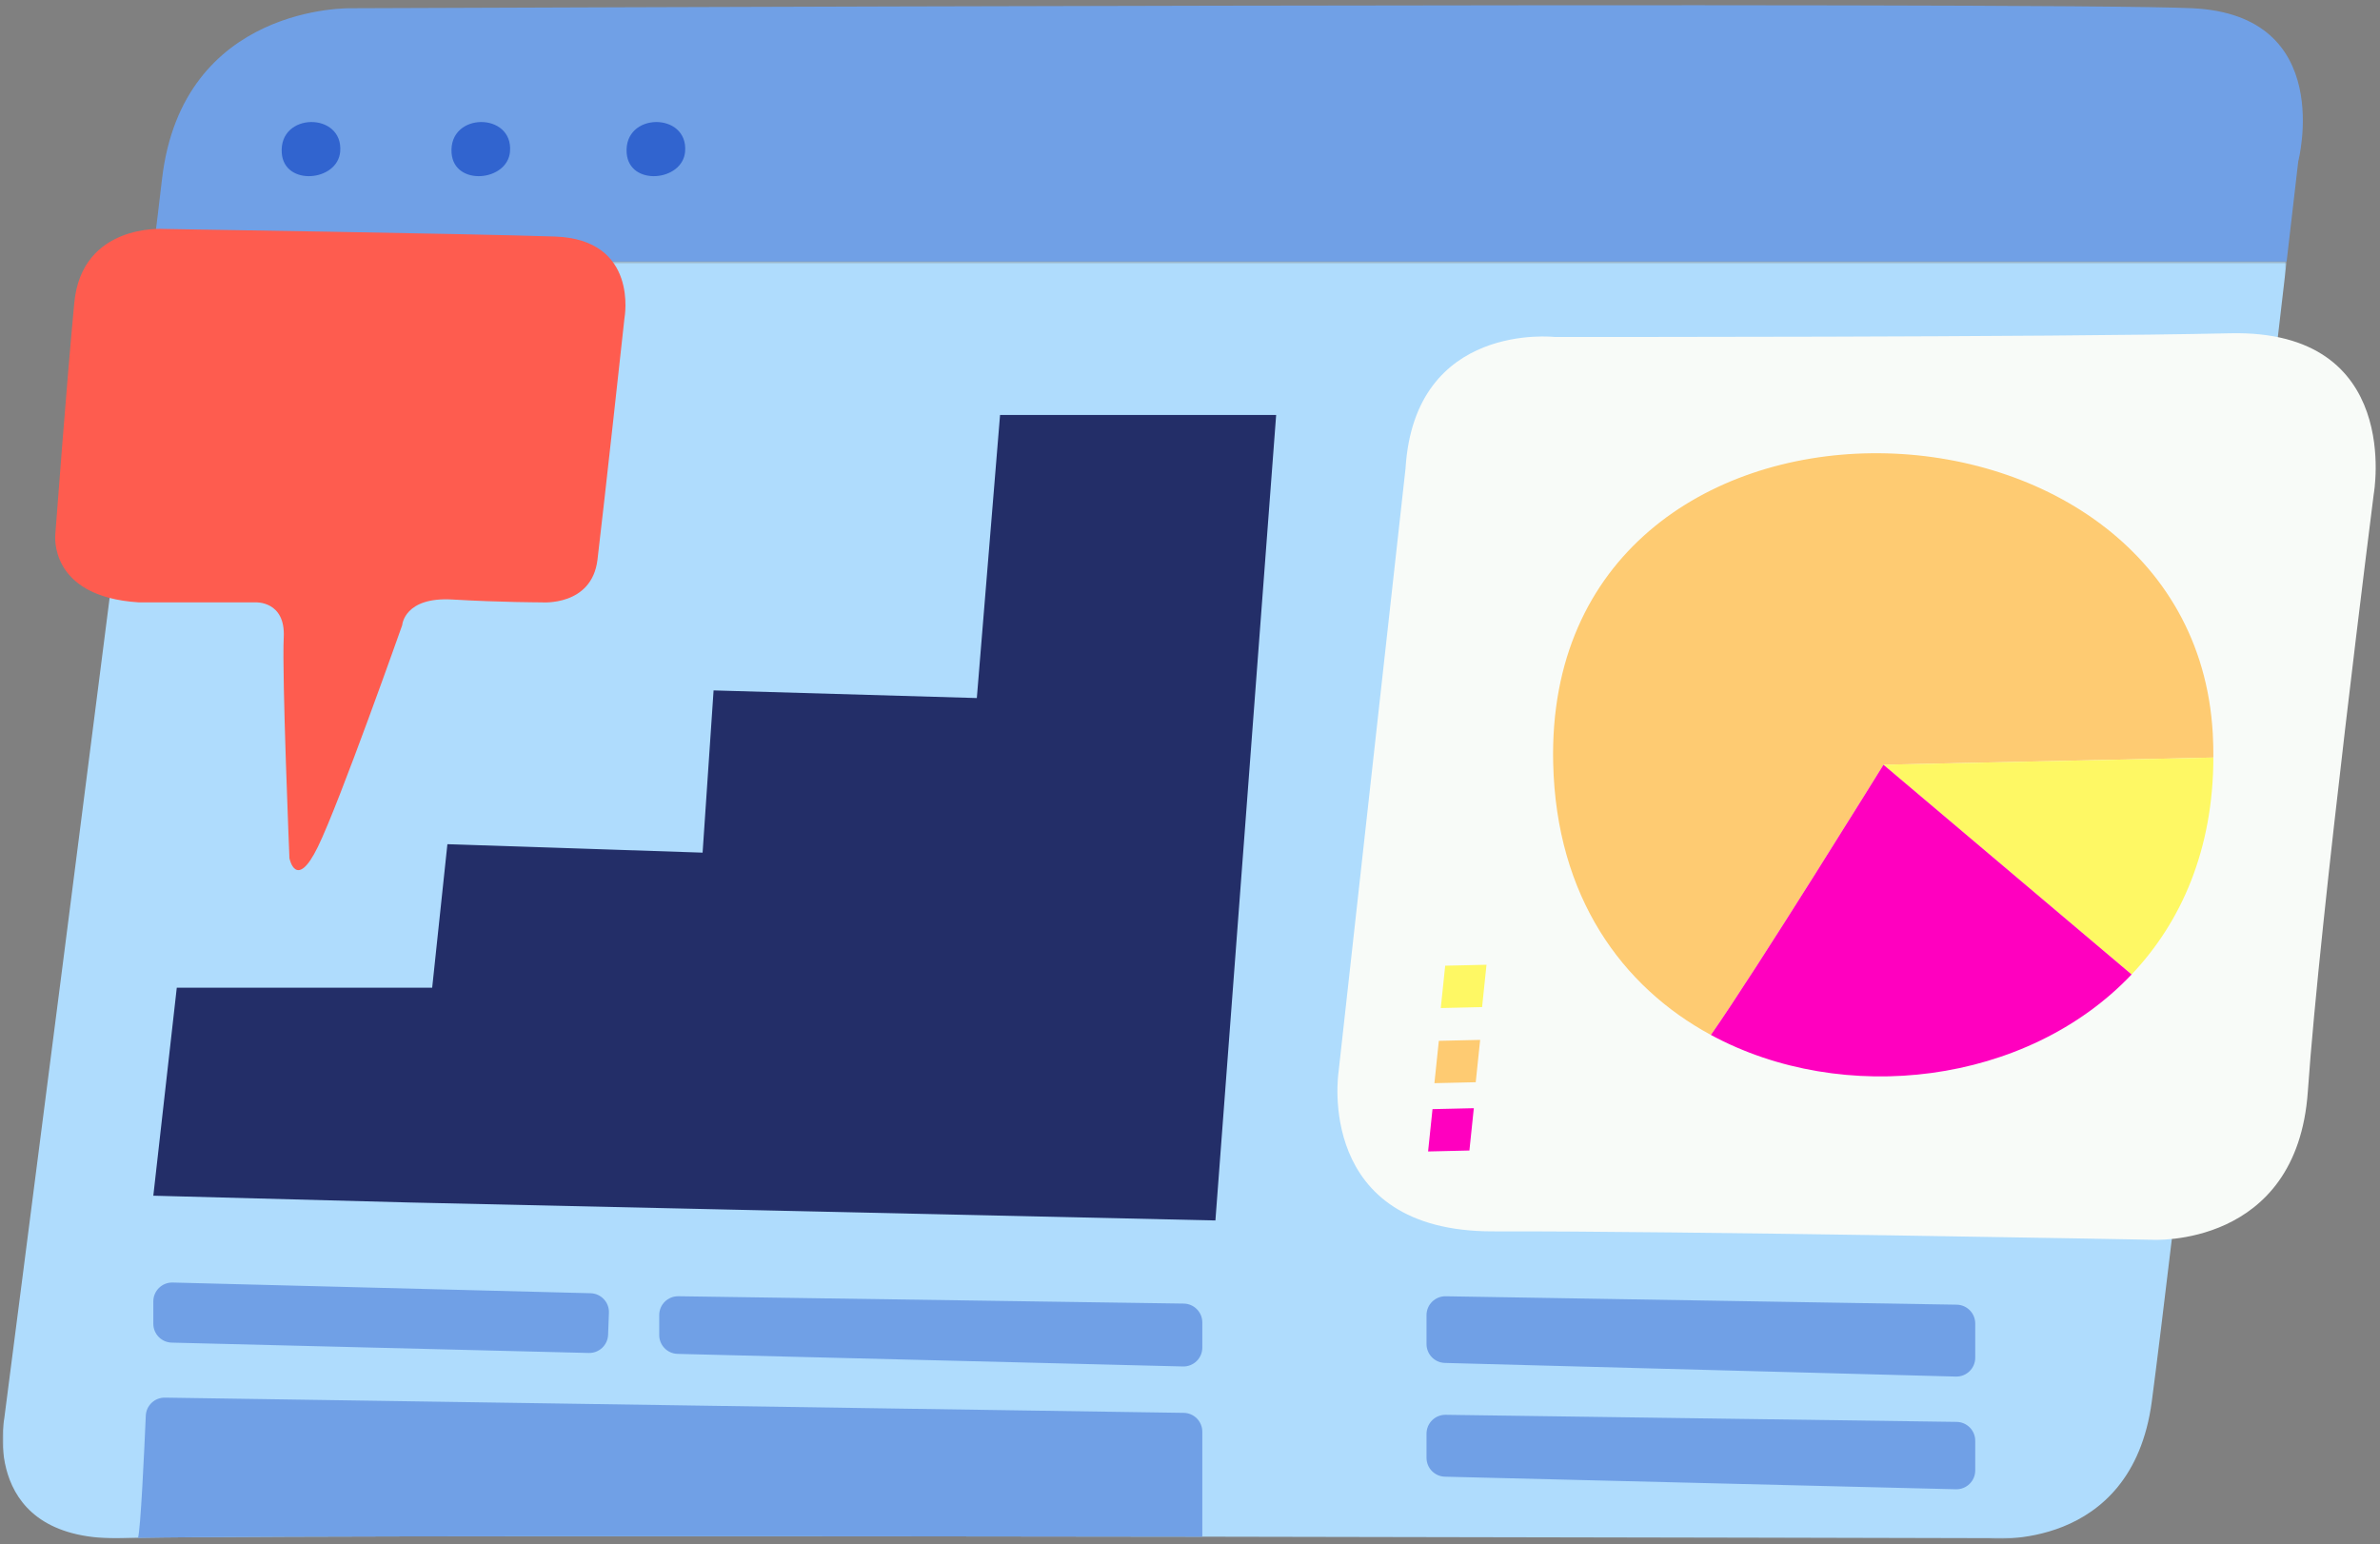<svg viewBox="140.01 119.011 904.68 586.978" xmlns="http://www.w3.org/2000/svg" xmlns:xlink="http://www.w3.org/1999/xlink" xmlns:blush="http://design.blush" overflow="visible" width="904.68px" height="586.978px"><rect x="140.01" y="119.011" width="904.68" height="586.978" fill="#808080" stroke="none"/><defs><polygon id="uiscreen-2-path-1" points="0 0.515 868.194 0.515 868.194 486 0 486"/></defs><g id="UI/Screen 2" stroke="none" stroke-width="1" fill="none" fill-rule="evenodd"><g id="Group-40" transform="translate(141, 121)"><path d="M832.352,1.139 C777.531,-1.426 132.529,1.144 132.529,1.144 C132.529,1.144 68.286,-0.57 60.577,66.243 C59.77,73.234 58.475,83.93 56.804,97.46 L868.195,97.46 C870.949,73.742 872.612,59.391 872.612,59.391 C872.612,59.391 887.173,3.705 832.352,1.139" id="Fill-1" fill="#70A0E6"/><path d="M106.114,56.2 C107.063,68.918 127.374,67.019 128.323,55.653 C129.585,40.543 104.948,40.579 106.114,56.2" id="Fill-3" fill="#3164CF"/><path d="M170.664,56.2 C171.613,68.918 191.924,67.019 192.873,55.653 C194.135,40.543 169.498,40.579 170.664,56.2" id="Fill-5" fill="#3164CF"/><path d="M237.22,56.2 C238.169,68.918 258.48,67.019 259.429,55.653 C260.691,40.543 236.054,40.579 237.22,56.2" id="Fill-7" fill="#3164CF"/><g id="Group-11" transform="translate(0, 96.945)"><mask id="uiscreen-2-mask-2" fill="#fff"><use xlink:href="#uiscreen-2-path-1"/></mask><g id="Clip-10"/><path d="M56.803,0.515 C42.505,116.3 0.617,440.414 0.617,440.414 C0.617,440.414 -8.806,487.527 46.014,485.814 C47.432,485.769 49.273,485.727 51.471,485.688 C94.674,484.907 284.421,484.987 456.026,485.243 C613.269,485.478 755.26,485.859 755.26,485.859 C755.26,485.859 809.225,491.334 816.933,433.944 C823.208,387.235 856.149,104.239 868.194,0.515 L56.803,0.515 Z" id="Fill-9" fill="#AFDCFD" mask="url(#uiscreen-2-mask-2)"/></g><path d="M54.43,536.175 C53.837,549.906 52.461,579.458 51.471,582.633 C94.673,581.852 284.413,581.932 456.016,582.188 C456.022,582.188 456.027,582.183 456.027,582.177 L456.027,542.283 C456.027,538.364 452.881,535.171 448.963,535.113 L61.701,529.326 C57.82,529.269 54.597,532.297 54.43,536.175" id="Fill-12" fill="#70A0E6"/><polygon id="Fill-14" fill="#232E68" points="57.291 452.559 154.298 455.129 461.01 461.97 484.1 155.755 379.149 155.755 370.319 263.376 270.257 260.472 266.081 322.146 169.074 318.933 163.292 373.481 66.209 373.481"/><path d="M533.274,176.118 L507.8,405.664 C507.8,405.664 498.599,466.305 566.671,466.117 C636.378,465.925 817.043,469.307 817.043,469.307 C817.043,469.307 872.13,472.627 876.26,412.937 C880.852,346.587 901.303,185.901 901.303,185.901 C901.303,185.901 912.699,123.192 846.721,124.707 C778.882,126.264 590.037,126.119 590.037,126.119 C590.037,126.119 536.719,120.008 533.274,176.118" id="Fill-16" fill="#F8FBF8"/><polygon id="Fill-18" fill="#FECB72" points="545.936 393.688 544.256 409.782 559.961 409.421 561.642 393.327"/><polygon id="Fill-20" fill="#FEF864" points="548.355 365.126 546.674 381.221 562.38 380.859 564.061 364.766"/><polygon id="Fill-22" fill="#FF00BF" points="543.533 419.649 541.851 435.744 557.558 435.382 559.237 419.289"/><path d="M57.291,492.741 L57.291,501.242 C57.291,505.133 60.394,508.314 64.284,508.411 L222.814,512.345 C226.737,512.441 230.01,509.368 230.158,505.446 L230.474,497.074 C230.624,493.082 227.484,489.737 223.492,489.635 L64.645,485.572 C60.614,485.47 57.291,488.709 57.291,492.741" id="Fill-24" fill="#70A0E6"/><path d="M249.592,497.953 L249.592,505.525 C249.592,509.416 252.695,512.598 256.584,512.694 L448.678,517.476 C452.706,517.577 456.027,514.338 456.027,510.307 L456.027,500.743 C456.027,496.823 452.879,493.63 448.96,493.573 L256.867,490.783 C252.866,490.724 249.592,493.952 249.592,497.953" id="Fill-26" fill="#70A0E6"/><path d="M541.256,497.966 L541.256,508.964 C541.256,512.85 544.351,516.028 548.235,516.132 L742.47,521.317 C746.504,521.424 749.832,518.184 749.832,514.149 L749.832,501.156 C749.832,497.242 746.693,494.051 742.779,493.987 L548.544,490.796 C544.538,490.731 541.256,493.96 541.256,497.966" id="Fill-28" fill="#70A0E6"/><path d="M541.256,543.025 L541.256,552.207 C541.256,556.098 544.36,559.28 548.25,559.376 L742.485,564.162 C746.513,564.26 749.832,561.022 749.832,556.993 L749.832,545.717 C749.832,541.796 746.682,538.601 742.761,538.547 L548.527,535.855 C544.527,535.799 541.256,539.026 541.256,543.025" id="Fill-30" fill="#70A0E6"/><path d="M840.352,285.992 C840.357,283.018 840.303,280.009 840.131,276.928 C832.239,135.805 585.745,130.004 589.404,288.185 C590.577,338.941 615.57,373.172 649.35,391.446 C666.491,367.011 714.953,288.726 714.953,288.726 L840.352,285.992 Z" id="Fill-32" fill="#FECB72"/><path d="M809.269,368.458 C828.172,348.521 840.288,320.967 840.352,285.991 L714.953,288.726 L809.269,368.458 Z" id="Fill-34" fill="#FEF864"/><path d="M809.269,368.458 L714.953,288.726 C714.953,288.726 666.491,367.01 649.35,391.445 C699.655,418.659 769.458,410.445 809.269,368.458" id="Fill-36" fill="#FF00BF"/><path d="M61.109,85.046 C61.109,85.046 30.124,82.885 27.242,113.149 C24.359,143.413 20.036,201.059 20.036,201.059 C20.036,201.059 17.154,224.838 51.742,227 L96.057,227 C96.057,227 107.586,226.279 106.866,240.33 C106.145,254.382 109.027,324.277 109.027,324.277 C109.027,324.277 111.549,336.888 119.836,319.954 C128.123,303.021 151.901,235.647 151.901,235.647 C151.901,235.647 152.622,224.838 170.997,225.919 C189.372,227 204.864,227 204.864,227 C204.864,227 223.96,228.621 226.121,210.787 C228.545,190.792 236.39,118.897 236.39,118.897 C236.39,118.897 241.974,89.009 209.908,87.929 C177.842,86.848 61.109,85.046 61.109,85.046" id="Fill-38" fill="#FE5C4F"/></g></g></svg>